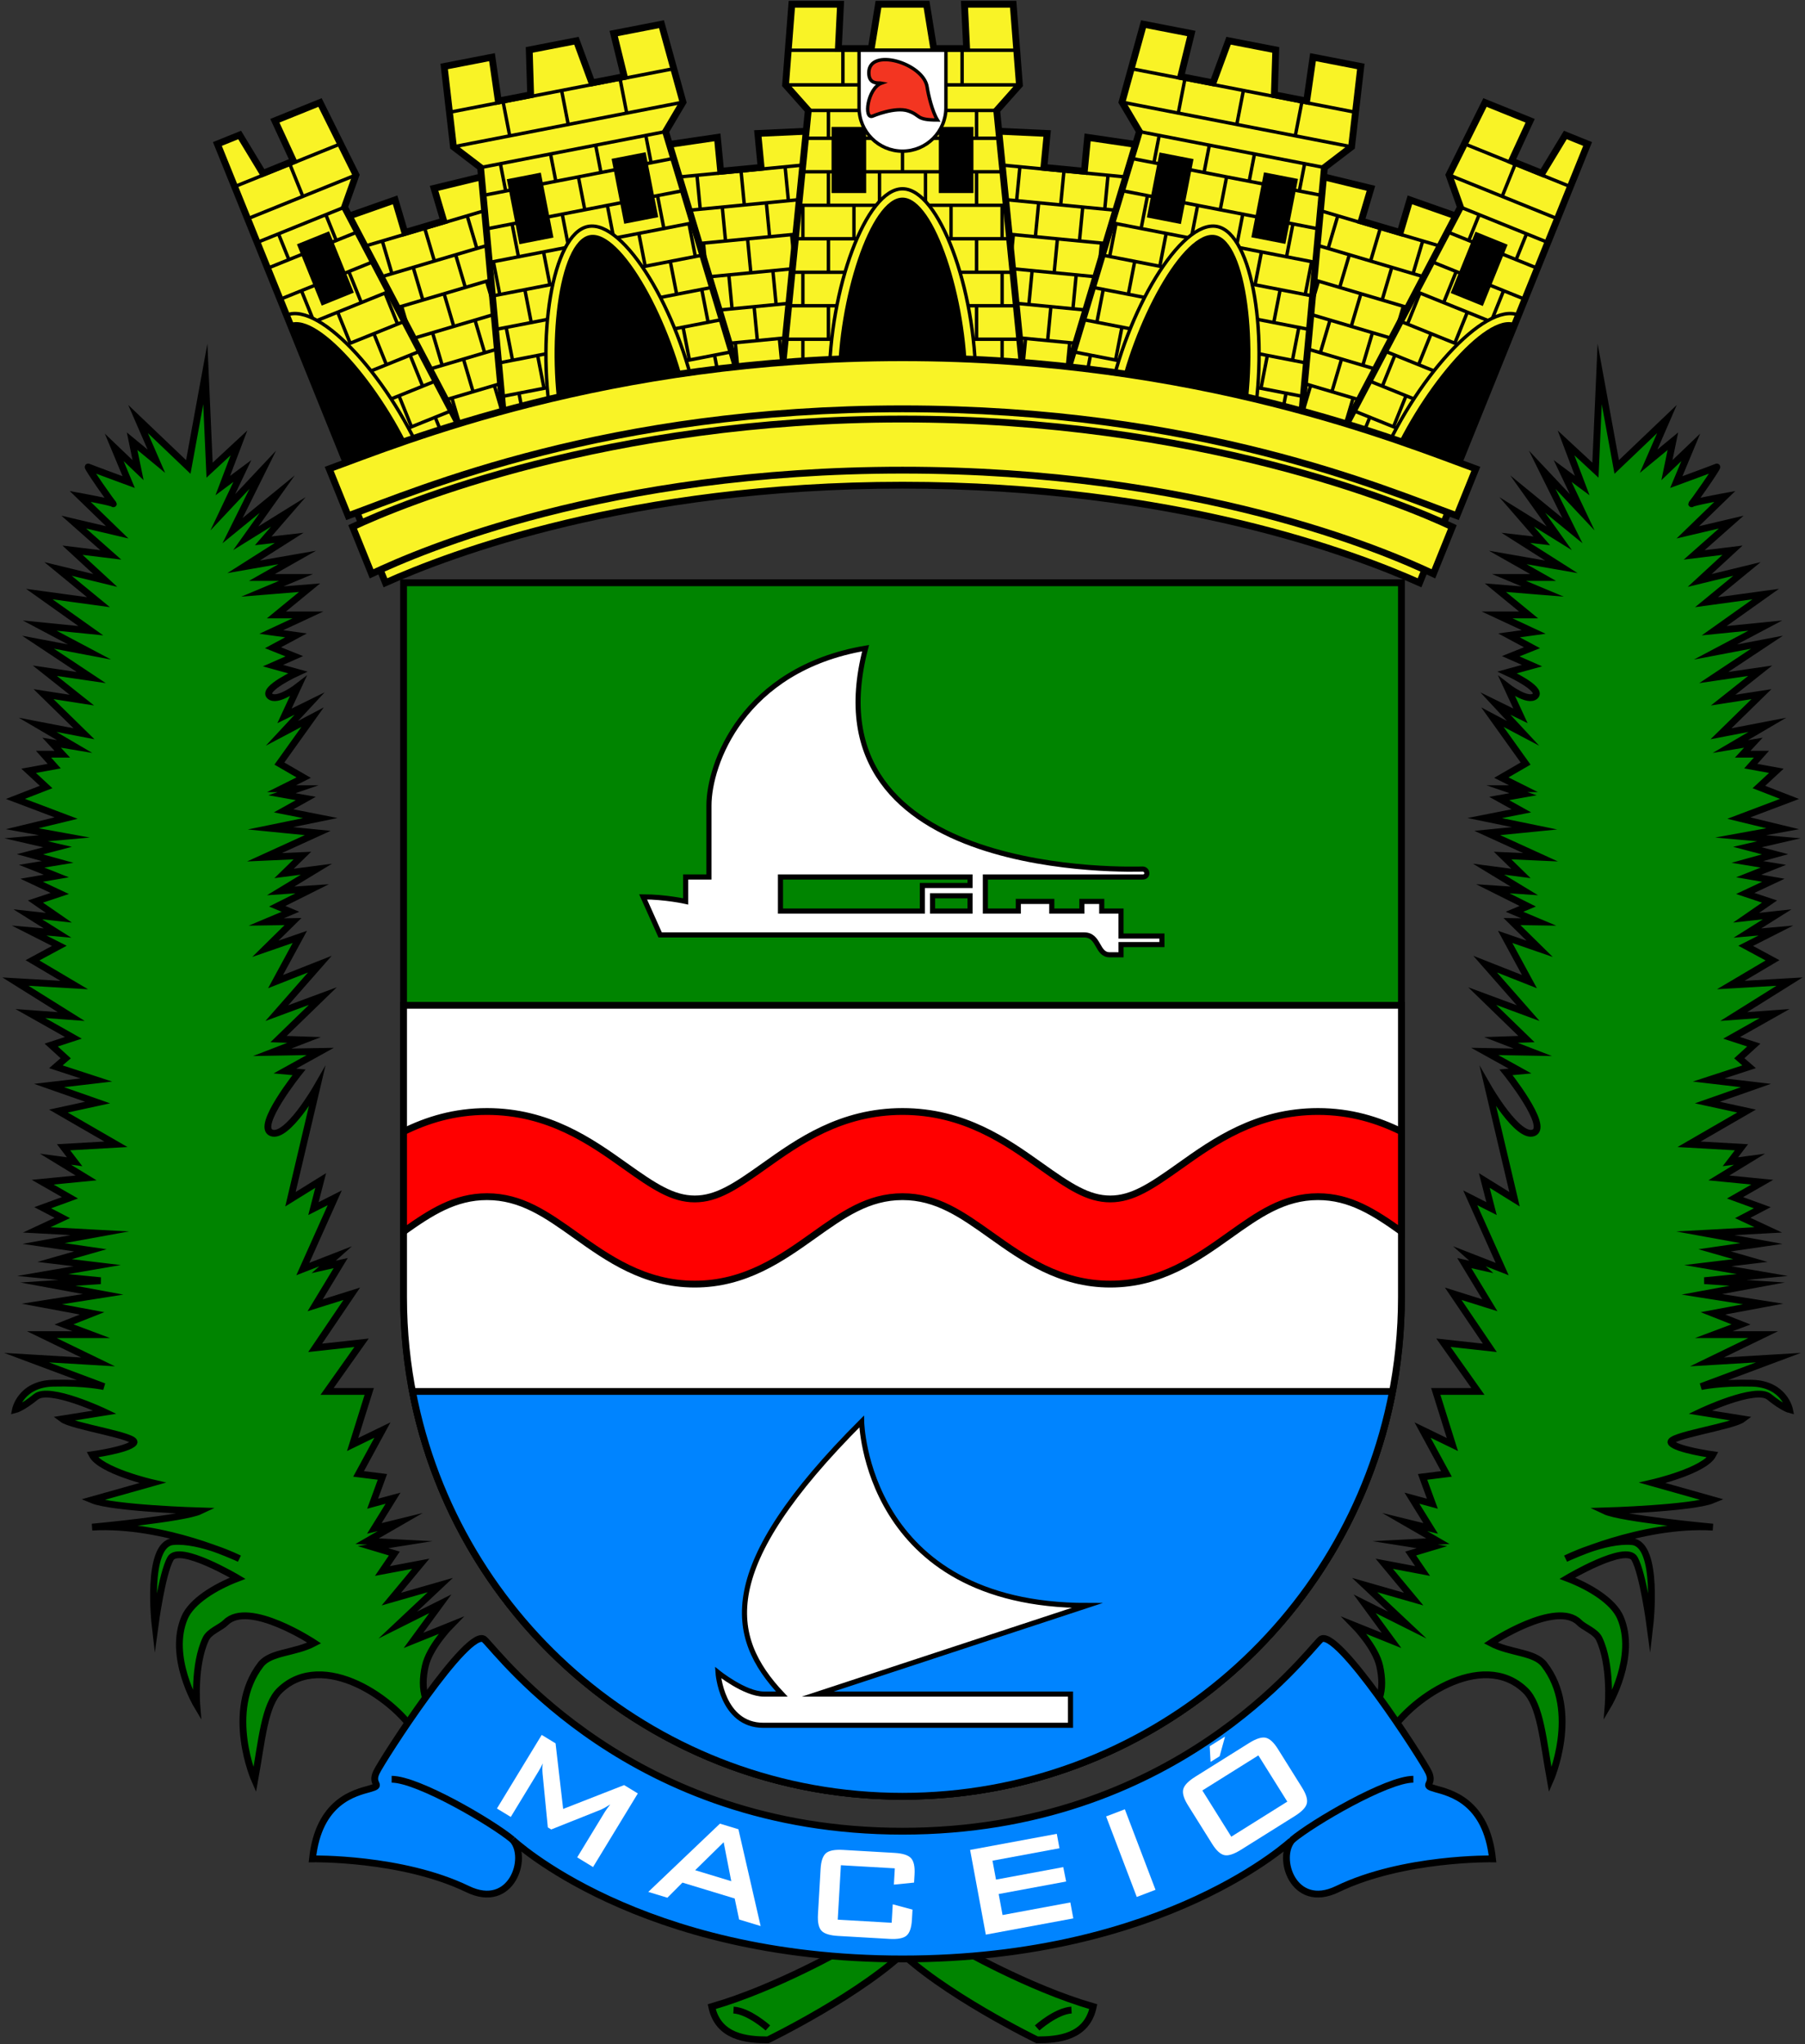 <?xml version="1.0" encoding="utf-8"?>
<!-- Generator: Adobe Illustrator 15.1.0, SVG Export Plug-In . SVG Version: 6.00 Build 0)  -->
<!DOCTYPE svg PUBLIC "-//W3C//DTD SVG 1.1//EN" "http://www.w3.org/Graphics/SVG/1.1/DTD/svg11.dtd">
<svg version="1.1" xmlns="http://www.w3.org/2000/svg" xmlns:xlink="http://www.w3.org/1999/xlink" x="0px" y="0px" width="530px"
	 height="600px" viewBox="0 0 530 600" enable-background="new 0 0 530 600" xml:space="preserve">
<rect x="0" y="0" width="530" height="600" fill="#333333" stroke="none"/>
<g id="bracos">
	<path fill="#008400" stroke="#000000" stroke-width="2" stroke-miterlimit="10" d="M321.022,589c-1.9,9-10.338,9.75-16.494,9.75
		c0,0-28.069-13.625-41.656-27.25h18.25C281.122,571.5,301.923,583.5,321.022,589z"/>
	<path fill="none" stroke="#000000" stroke-width="2" stroke-miterlimit="10" d="M314.622,590c-4.5,0.25-10.094,5.25-10.094,5.25"/>
	<path fill="#008400" stroke="#000000" stroke-width="2" stroke-miterlimit="10" d="M208.978,589c1.9,9,10.339,9.75,16.495,9.75
		c0,0,28.069-13.625,41.656-27.25h-18.25C248.878,571.5,228.077,583.5,208.978,589z"/>
	<path fill="none" stroke="#000000" stroke-width="2" stroke-miterlimit="10" d="M215.378,590c4.5,0.25,10.094,5.25,10.094,5.25"/>
	<path fill="#008400" stroke="#000000" stroke-width="2" stroke-miterlimit="10" d="M122.789,510
		c-6.258-11.227-27.981-25.995-40.616-13.867c-4.527,4.346-5.273,14.76-7.384,26.367c0,0-8.888-20.112,1.779-33.921
		c2.883-3.732,9.976-3.297,15.721-6.329c0,0-19.25-12.75-26-6c-1.532,1.532-4.807,2.566-5.861,4.796
		c-3.593,7.594-2.639,19.454-2.639,19.454s-8.511-14.276-3.576-25.723c2.037-4.727,8.854-8.971,15.576-11.527
		c0,0-17.25-10.25-19.75-5.75s-4.5,19.5-4.5,19.5s-2.75-23.75,5.25-24.5s19.5,5,19.5,5s-22-10.5-43.25-9.25c0,0,27-2.5,31.75-4.75
		c0,0-25.75-0.75-31.75-3.25l17.75-5c0,0-15.25-3.5-17.75-8.25c0,0,10.75-1.5,12.25-3.5s-18-4.75-21-7l12.5-2
		c0,0-16.25-7.75-20.25-4.5s-6,3.75-6,3.75s1.5-7.5,11-7.75s15,1,15,1l-22.75-8.5l21,1.25l-16.5-8h14.5l-8-3l8.25-3.25l-14.75-2.75
		l18-2.833l-16.25-3l15.5-1l-17-1.667l16-2.75l-12.5-1.5l10.5-3l-13.75-2l16.5-3l-18.5-1l7.5-3.5l-5.75-3l8-2.916l-8-4.584
		l12.75-1.25l-9-5.5l5.625,0.75l-3.25-4.25l15.375-0.875l-16.875-9.75l11.5-2.5l-14.25-5L28.289,317l-11.875-3.875l2.875-2.5
		l-4.25-3.875l6.5-2.125L8.914,297.5l12,0.875l-16.375-10.25l17.25,1l-12.25-7.25l7.875-4.25l-8.875-4.5l8.375,0.75l-8.75-5.5
		l9.125,1l-6.875-4.75l7.125-2.375l-8.25-3.875l7.25-1.25l-7.25-2.875l7.625-1.25l-8.125-2.25l8.125-2.125l-9.25-2.125l11.25-1
		l-12.375-2.25l12.875-3.125L4.539,234.5l9-3.5l-5.125-4.75l7.5-1.375l-3.125-3.5h5.5L15.164,218l6.75,1.125l-10.875-6.375
		l13.625,2.625L12.789,203.75l11.25,1.75l-10.875-8.625l13.625,2L11.164,188.5l15.125,2.875l-14.625-7.75l15,1.5l-15.125-10.75
		l17.375,2.375L17.039,167l13.875,3.375l-9.625-8.875l11.25,1.375l-10.875-9.625l12.75,3l-10.875-10.539c0,0,9.75,1.789,9.75,2.164
		s-8-11.115-7.375-10.808s11.875,4.433,11.875,4.433l-4.25-10.196l7,6.696l-1.75-8.5l7.125,5.875L40.539,123l14.75,14.067l5-27.317
		l1.25,28.25l8.625-8l-4.75,12.527l5.75-4.277l-5.75,12.125l11.75-12.5l-8.875,17.875l13.125-10.722L72.17,158l12.494-7.75
		l-7.375,8.5l7.625-0.875l-13.375,8.5l15.75-2.75L76.914,169.5h10l-9.875,4.125l13.872-1.125l-9.747,8h9.25l-10.75,5l7.25,1
		l-6.75,3.625l6.25,2.5l-6.25,2.75l7.25,2c0,0-10.375,4.75-8.25,6.875s8.375-2.75,8.375-2.75l-4,8.625l7.375-3.625l-8.125,8.75
		l9-4.75l-9.75,13.625l7.125,4.125l-6.5,3.25h4.875l-4.75,1.625l7,1.25l-6.5,3.625l10.75,2.125l-14.625,3l13.875,1.375
		l-15.625,7.125l11.125-0.5l-5.375,5.25l9.5-1.25l-10.5,6.375l9.25-0.625L81.414,266l3.875,1.625l-7.125,3l7.875-0.125l-8.125,8
		l10.125-3.5l-7.125,13.125l13-5.125l-12.625,14.375l13.5-5l-13,12.625l7.5,0.25l-9.375,3.625l14.125-0.25l-10.375,5.75l4.125,0.375
		c0,0-12.75,15.875-8.125,17.75s13.375-13.375,13.375-13.375L85.289,352l8.875-5.5l-2.125,8.25l6.25-3.166L88.914,372.5l9.625-3.75
		l-3.5,3.125l5-1.125l-7.5,12.375l10.75-3.375l-10.75,15.875l13.625-1.5l-10.125,14.292h12.375L103.539,424l8.75-4.25l-7,12.875
		l7,0.875l-2.875,7.875l6-1.625l-5.5,8.875l7.625-1.875l-9.75,5.625l9.625,0.5l-7.875,1.25l6.25,1.875l-3.5,5.125l11.25-2.125
		l-8.63,10.375l14.38-4.125l-12.5,11.75l12.5-6.25l-7.875,10.75l10.875-4.375c0,0-6.209,6.342-7.423,11.936
		c-1.479,6.818-0.48,12.496,6.798,17.439"/>
	<path fill="#008400" stroke="#000000" stroke-width="2" stroke-miterlimit="10" d="M407.211,510
		c6.258-11.227,27.981-25.995,40.616-13.867c4.528,4.346,5.274,14.76,7.384,26.367c0,0,8.888-20.112-1.779-33.921
		c-2.883-3.732-9.975-3.297-15.721-6.329c0,0,19.25-12.75,26-6c1.532,1.532,4.807,2.566,5.861,4.796
		c3.594,7.594,2.639,19.454,2.639,19.454s8.511-14.276,3.576-25.723c-2.037-4.727-8.854-8.971-15.576-11.527
		c0,0,17.25-10.25,19.75-5.75s4.5,19.5,4.5,19.5s2.75-23.75-5.25-24.5s-19.5,5-19.5,5s22-10.5,43.25-9.25c0,0-27-2.5-31.75-4.75
		c0,0,25.75-0.75,31.75-3.25l-17.75-5c0,0,15.25-3.5,17.75-8.25c0,0-10.75-1.5-12.25-3.5s18-4.75,21-7l-12.5-2
		c0,0,16.25-7.75,20.25-4.5s6,3.75,6,3.75s-1.5-7.5-11-7.75s-15,1-15,1l22.75-8.5l-21,1.25l16.5-8h-14.5l8-3l-8.25-3.25l14.75-2.75
		l-18-2.833l16.25-3l-15.5-1l17-1.667l-16-2.75l12.5-1.5l-10.5-3l13.75-2l-16.5-3l18.5-1l-7.5-3.5l5.75-3l-8-2.916l8-4.584
		l-12.75-1.25l9-5.5l-5.625,0.75l3.25-4.25l-15.375-0.875l16.875-9.75l-11.5-2.5l14.25-5L501.711,317l11.875-3.875l-2.875-2.5
		l4.25-3.875l-6.5-2.125l12.625-7.125l-12,0.875l16.375-10.25l-17.25,1l12.25-7.25l-7.875-4.25l8.875-4.5l-8.375,0.75l8.75-5.5
		l-9.125,1l6.875-4.75l-7.125-2.375l8.25-3.875l-7.25-1.25l7.25-2.875l-7.625-1.25l8.125-2.25l-8.125-2.125l9.25-2.125l-11.25-1
		l12.375-2.25l-12.875-3.125l14.875-5.625l-9-3.5l5.125-4.75l-7.5-1.375l3.125-3.5h-5.5l3.125-3.375l-6.75,1.125l10.875-6.375
		l-13.625,2.625l11.875-11.625l-11.25,1.75l10.875-8.625l-13.625,2l15.625-10.375l-15.125,2.875l14.625-7.75l-15,1.5l15.125-10.75
		l-17.375,2.375l11.875-9.75l-13.875,3.375l9.625-8.875l-11.25,1.375l10.875-9.625l-12.75,3l10.875-10.539
		c0,0-9.75,1.789-9.75,2.164s8-11.115,7.375-10.808s-11.875,4.433-11.875,4.433l4.25-10.196l-7,6.696l1.75-8.5l-7.125,5.875
		L489.461,123l-14.75,14.067l-5-27.317l-1.25,28.25l-8.625-8l4.75,12.527l-5.75-4.277l5.75,12.125l-11.75-12.5l8.875,17.875
		l-13.125-10.722L457.83,158l-12.494-7.75l7.375,8.5l-7.625-0.875l13.375,8.5l-15.75-2.75l10.375,5.875h-10l9.875,4.125
		l-13.872-1.125l9.747,8h-9.25l10.75,5l-7.25,1l6.75,3.625l-6.25,2.5l6.25,2.75l-7.25,2c0,0,10.375,4.75,8.25,6.875
		s-8.375-2.75-8.375-2.75l4,8.625l-7.375-3.625l8.125,8.75l-9-4.75l9.75,13.625l-7.125,4.125l6.5,3.25h-4.875l4.75,1.625l-7,1.25
		l6.5,3.625l-10.75,2.125l14.625,3l-13.875,1.375l15.625,7.125l-11.125-0.5l5.375,5.25l-9.5-1.25l10.5,6.375l-9.25-0.625
		l10.25,5.125l-3.875,1.625l7.125,3l-7.875-0.125l8.125,8l-10.125-3.5l7.125,13.125l-13-5.125l12.625,14.375l-13.5-5l13,12.625
		l-7.5,0.25l9.375,3.625l-14.125-0.25l10.375,5.75l-4.125,0.375c0,0,12.75,15.875,8.125,17.75s-13.375-13.375-13.375-13.375
		l7.75,32.875l-8.875-5.5l2.125,8.25l-6.25-3.166l9.375,20.916l-9.625-3.75l3.5,3.125l-5-1.125l7.5,12.375l-10.75-3.375
		l10.75,15.875l-13.625-1.5l10.125,14.292h-12.375L426.461,424l-8.75-4.25l7,12.875l-7,0.875l2.875,7.875l-6-1.625l5.5,8.875
		l-7.625-1.875l9.75,5.625l-9.625,0.5l7.875,1.25l-6.25,1.875l3.5,5.125L406.461,459l8.63,10.375l-14.38-4.125l12.5,11.75
		l-12.5-6.25l7.875,10.75l-10.875-4.375c0,0,6.209,6.342,7.424,11.936c1.479,6.818,0.48,12.496-6.799,17.439"/>
</g>
<g id="faixa">
	<path fill="#0084FF" stroke="#000000" stroke-width="2" stroke-miterlimit="10" d="M265,575c-77.5,0-114.5-35-114.5-35
		c4.75,5.25-0.25,20.75-13.188,14.5c-19.344-9.345-45.563-8.875-45.563-8.875c1.813-17,12.5-19.375,16.75-20.563s0.25-1.063,2-4.813
		s27.25-43.25,31.75-39s43,56.25,122.75,56.25s118.25-52,122.75-56.25s30,35.25,31.75,39s-2.25,3.625,2,4.813
		s14.938,3.563,16.75,20.563c0,0-26.219-0.47-45.563,8.875c-12.938,6.25-17.938-9.25-13.188-14.5C379.5,540,342.5,575,265,575z"/>
	<g>
		<path fill="#FFFFFF" d="M145.914,530.84l13.147-21.604l4.067,2.476l2.23,19.254l17.901-7.002l4.026,2.45l-13.147,21.604
			l-4.66-2.836l8.122-13.347c0.157-0.259,0.373-0.575,0.648-0.95c0.274-0.374,0.588-0.79,0.941-1.247
			c-0.613,0.393-1.131,0.707-1.555,0.944c-0.424,0.236-0.788,0.421-1.093,0.553l-14.682,5.854l-1.001-0.609l-1.542-15.782
			c-0.051-0.592-0.073-1.132-0.064-1.622c0.008-0.489,0.048-0.945,0.12-1.369c-0.233,0.475-0.451,0.901-0.654,1.282
			c-0.204,0.38-0.409,0.741-0.616,1.081l-8.122,13.347L145.914,530.84z"/>
		<path fill="#FFFFFF" d="M190.355,555.319l21.04-20.039l5.426,1.647l6.523,28.412l-6.318-1.919l-1.301-6.172l-15.338-4.659
			l-4.422,4.434L190.355,555.319z M204.118,548.948l10.6,3.219l-2.229-11.429L204.118,548.948z"/>
		<path fill="#FFFFFF" d="M262.745,548.4l-15.836-0.914l-0.923,15.979l15.836,0.915l0.313-5.423l5.805,1.558l-0.172,2.986
			c-0.134,2.309-0.659,3.856-1.575,4.643c-0.916,0.785-2.592,1.108-5.028,0.967l-15.072-0.87c-2.452-0.142-4.084-0.655-4.896-1.541
			s-1.151-2.483-1.018-4.792l0.769-13.305c0.132-2.293,0.653-3.837,1.562-4.631s2.589-1.121,5.042-0.979l15.072,0.871
			c2.437,0.141,4.064,0.658,4.883,1.553c0.819,0.894,1.162,2.487,1.03,4.78l-0.139,2.389l-5.929,0.592L262.745,548.4z"/>
		<path fill="#FFFFFF" d="M333.791,556.798l-9.004-23.633l5.5-2.096l9.004,23.633L333.791,556.798z"/>
		<path fill="#FFFFFF" d="M348.833,529.905c-1.219-1.946-1.688-3.507-1.406-4.681c0.281-1.173,1.463-2.412,3.546-3.715l15.777-9.877
			c2.082-1.303,3.713-1.825,4.892-1.565s2.377,1.362,3.596,3.31l7.071,11.296c1.227,1.961,1.697,3.524,1.412,4.691
			c-0.286,1.166-1.47,2.401-3.552,3.705l-15.778,9.876c-2.082,1.304-3.71,1.829-4.885,1.576c-1.174-0.253-2.375-1.359-3.603-3.32
			L348.833,529.905z M361.54,539.113l16.447-10.296l-8.493-13.567l-16.447,10.296L361.54,539.113z M355.458,517.166l-0.255-4.606
			l4.502-2.818l-1.59,5.762L355.458,517.166z"/>
	</g>
	<path fill="none" stroke="#000000" stroke-width="2" stroke-miterlimit="10" d="M150.5,540c-6-5-27.75-17.75-35.5-17.75"/>
	<path fill="none" stroke="#000000" stroke-width="2" stroke-miterlimit="10" d="M379.5,540c6-5,27.75-17.75,35.5-17.75"/>
	<polygon fill="#FFFFFF" points="294.383,562.104 293.239,555.94 313.051,552.265 312.203,548.042 292.454,551.706 291.425,546.153 
		311.092,542.507 310.306,538.271 284.853,542.992 289.464,567.858 315.153,563.094 314.284,558.412 	"/>
</g>
<g id="escudo">
	<g>
		<path fill="#008400" stroke="#000000" stroke-width="2" stroke-miterlimit="10" d="M118.5,380.75
			c0,80.909,65.59,146.5,146.5,146.5c80.91,0,146.5-65.591,146.5-146.5V171.054h-293V380.75z"/>
		<path fill="#FFFFFF" stroke="#000000" stroke-width="2" stroke-miterlimit="10" d="M118.5,295.083v85.667
			c0,80.909,65.59,146.5,146.5,146.5c80.91,0,146.5-65.591,146.5-146.5v-85.667H118.5z"/>
		<path fill="#0084FF" stroke="#000000" stroke-width="2" stroke-miterlimit="10" d="M121.121,408.417
			C134.058,476.097,193.55,527.25,265,527.25c71.45,0,130.942-51.153,143.88-118.833H121.121z"/>
	</g>
	<path fill="#FF0000" stroke="#000000" stroke-width="2" stroke-miterlimit="10" d="M411.5,361.501v-29.337
		c-6.903-3.408-14.904-5.914-24.5-5.914c-18.083,0-30.543,8.866-40.555,15.989c-8.433,6-13.932,9.678-20.445,9.678
		s-12.013-3.678-20.445-9.678c-10.012-7.123-22.472-15.989-40.555-15.989c-18.083,0-30.543,8.866-40.555,15.989
		c-8.432,6-13.931,9.678-20.445,9.678s-12.013-3.678-20.445-9.678c-10.012-7.123-22.471-15.989-40.555-15.989
		c-9.596,0-17.597,2.506-24.5,5.914v29.337c7.921-5.612,15.021-10.251,24.5-10.251c10.097,0,17.495,5.264,26.061,11.359
		c9.425,6.706,20.108,14.308,34.939,14.308s25.514-7.602,34.939-14.308c8.566-6.096,15.964-11.359,26.061-11.359
		s17.494,5.264,26.061,11.359c9.425,6.706,20.108,14.308,34.939,14.308s25.515-7.602,34.939-14.308
		c8.566-6.096,15.964-11.359,26.061-11.359C396.479,351.25,403.579,355.889,411.5,361.501z"/>
	<path fill="#FFFFFF" stroke="#000000" stroke-width="1.5" stroke-miterlimit="10" d="M329.166,274.75v-7.333H323.5v-2.833h-5.833
		v2.833h-8.834v-2.833H299v2.833h-9.667v-10c23.604,0,45.34,0,46.167,0c1.833,0,1.5-2.333,0-2.333s-99.333,3.833-81.333-64.833
		c-36.167,6.167-46,34.167-46,46.167v21h-6.833v7.167c0,0-6-1.333-12.5-1.333l5,11.167c0,0,120,0,124.5,0s3.667,5.833,7.5,5.833
		c2.648,0,3.228,0,3.333,0v-3h12.001v-2.5H329.166z M284.833,267.417h-11v-4.5h11V267.417z M229.167,257.417c0,0,28.274,0,55.667,0
		v2.5h-14v7.5h-41.667V257.417z"/>
	<path fill="#FFFFFF" stroke="#000000" stroke-width="1.5" stroke-miterlimit="10" d="M319.167,471.25
		c-65.167,0-66.167-54-66.167-54c-42.936,42.935-39.246,63.14-23.44,80.001c-2.688,0-4.53,0-5.227,0c-5.667,0-13.5-6.334-13.5-6.334
		s1,15.5,13.333,15.5c12.334,0,90.167,0,90.167,0v-9.166c0,0-49.855,0-74.219,0L319.167,471.25z"/>
</g>
<g id="coroa">
	<g>
		<polygon fill="#F9F326" stroke="#000000" stroke-width="2" stroke-miterlimit="10" points="222.525,39.177 223.483,49.131 
			211.605,50.275 210.646,40.321 190.835,43.233 197.433,111.75 249.126,106.772 242.529,38.256 		"/>
		<line stroke="#000000" stroke-miterlimit="10" x1="191.746" y1="52.689" x2="243.203" y2="47.735"/>
		<line stroke="#000000" stroke-miterlimit="10" x1="192.704" y1="62.644" x2="244.161" y2="57.688"/>
		<line stroke="#000000" stroke-miterlimit="10" x1="193.663" y1="72.597" x2="245.12" y2="67.643"/>
		<line stroke="#000000" stroke-miterlimit="10" x1="194.621" y1="82.551" x2="246.078" y2="77.597"/>
		<line stroke="#000000" stroke-miterlimit="10" x1="195.58" y1="92.505" x2="247.037" y2="87.55"/>
		<line stroke="#000000" stroke-miterlimit="10" x1="196.538" y1="102.459" x2="247.995" y2="97.504"/>
		<line fill="none" stroke="#000000" stroke-miterlimit="10" x1="217.592" y1="50.201" x2="218.551" y2="60.155"/>
		<line fill="none" stroke="#000000" stroke-miterlimit="10" x1="225.021" y1="59.532" x2="225.979" y2="69.486"/>
		<line fill="none" stroke="#000000" stroke-miterlimit="10" x1="219.509" y1="70.108" x2="220.468" y2="80.063"/>
		<line fill="none" stroke="#000000" stroke-miterlimit="10" x1="226.938" y1="79.439" x2="227.896" y2="89.394"/>
		<line fill="none" stroke="#000000" stroke-miterlimit="10" x1="221.426" y1="90.017" x2="222.385" y2="99.971"/>
		<line fill="none" stroke="#000000" stroke-miterlimit="10" x1="228.854" y1="99.348" x2="229.75" y2="108.638"/>
		<line fill="none" stroke="#000000" stroke-miterlimit="10" x1="204.652" y1="51.447" x2="205.611" y2="61.4"/>
		<line fill="none" stroke="#000000" stroke-miterlimit="10" x1="212.081" y1="60.778" x2="213.039" y2="70.731"/>
		<line fill="none" stroke="#000000" stroke-miterlimit="10" x1="206.569" y1="71.354" x2="207.528" y2="81.309"/>
		<line fill="none" stroke="#000000" stroke-miterlimit="10" x1="213.998" y1="80.686" x2="214.956" y2="90.64"/>
		<line fill="none" stroke="#000000" stroke-miterlimit="10" x1="208.486" y1="91.263" x2="209.444" y2="101.216"/>
		<line fill="none" stroke="#000000" stroke-miterlimit="10" x1="215.915" y1="100.593" x2="216.809" y2="109.884"/>
		<line fill="none" stroke="#000000" stroke-miterlimit="10" x1="230.533" y1="48.955" x2="231.491" y2="58.909"/>
		<line fill="none" stroke="#000000" stroke-miterlimit="10" x1="237.961" y1="58.286" x2="238.919" y2="68.24"/>
		<line fill="none" stroke="#000000" stroke-miterlimit="10" x1="232.449" y1="68.863" x2="233.408" y2="78.816"/>
		<line fill="none" stroke="#000000" stroke-miterlimit="10" x1="239.878" y1="78.193" x2="240.836" y2="88.147"/>
		<line fill="none" stroke="#000000" stroke-miterlimit="10" x1="234.366" y1="88.771" x2="235.325" y2="98.725"/>
		<line fill="none" stroke="#000000" stroke-miterlimit="10" x1="241.795" y1="98.102" x2="242.689" y2="107.392"/>
		<line fill="none" stroke="#000000" stroke-miterlimit="10" x1="199.141" y1="62.023" x2="200.099" y2="71.978"/>
		<line fill="none" stroke="#000000" stroke-miterlimit="10" x1="201.058" y1="81.932" x2="202.016" y2="91.886"/>
		<line fill="none" stroke="#000000" stroke-miterlimit="10" x1="202.975" y1="101.839" x2="203.869" y2="111.13"/>
	</g>
	<g>
		<polygon fill="#F9F326" stroke="#000000" stroke-width="2" stroke-miterlimit="10" points="127.456,55.277 130.296,64.865 
			118.854,68.254 116.014,58.666 97.123,65.305 116.672,131.304 166.466,116.555 146.917,50.556 		"/>
		<line stroke="#000000" stroke-miterlimit="10" x1="99.82" y1="74.414" x2="149.387" y2="59.732"/>
		<line stroke="#000000" stroke-miterlimit="10" x1="102.661" y1="84.002" x2="152.228" y2="69.319"/>
		<line stroke="#000000" stroke-miterlimit="10" x1="105.501" y1="93.59" x2="155.067" y2="78.908"/>
		<line stroke="#000000" stroke-miterlimit="10" x1="108.341" y1="103.178" x2="157.907" y2="88.496"/>
		<line stroke="#000000" stroke-miterlimit="10" x1="111.181" y1="112.767" x2="160.748" y2="98.084"/>
		<line stroke="#000000" stroke-miterlimit="10" x1="114.021" y1="122.355" x2="163.588" y2="107.672"/>
		<line fill="none" stroke="#000000" stroke-miterlimit="10" x1="124.717" y1="67.039" x2="127.558" y2="76.627"/>
		<line fill="none" stroke="#000000" stroke-miterlimit="10" x1="133.79" y1="74.781" x2="136.63" y2="84.369"/>
		<line fill="none" stroke="#000000" stroke-miterlimit="10" x1="130.398" y1="86.215" x2="133.238" y2="95.804"/>
		<line fill="none" stroke="#000000" stroke-miterlimit="10" x1="139.471" y1="93.958" x2="142.311" y2="103.546"/>
		<line fill="none" stroke="#000000" stroke-miterlimit="10" x1="136.078" y1="105.392" x2="138.918" y2="114.98"/>
		<line fill="none" stroke="#000000" stroke-miterlimit="10" x1="145.151" y1="113.134" x2="147.801" y2="122.083"/>
		<line fill="none" stroke="#000000" stroke-miterlimit="10" x1="112.253" y1="70.731" x2="115.093" y2="80.319"/>
		<line fill="none" stroke="#000000" stroke-miterlimit="10" x1="121.325" y1="78.474" x2="124.165" y2="88.062"/>
		<line fill="none" stroke="#000000" stroke-miterlimit="10" x1="117.934" y1="89.908" x2="120.773" y2="99.496"/>
		<line fill="none" stroke="#000000" stroke-miterlimit="10" x1="127.005" y1="97.65" x2="129.846" y2="107.238"/>
		<line fill="none" stroke="#000000" stroke-miterlimit="10" x1="123.613" y1="109.084" x2="126.454" y2="118.672"/>
		<line fill="none" stroke="#000000" stroke-miterlimit="10" x1="132.686" y1="116.826" x2="135.337" y2="125.775"/>
		<line fill="none" stroke="#000000" stroke-miterlimit="10" x1="137.183" y1="63.347" x2="140.023" y2="72.935"/>
		<line fill="none" stroke="#000000" stroke-miterlimit="10" x1="146.254" y1="71.089" x2="149.095" y2="80.677"/>
		<line fill="none" stroke="#000000" stroke-miterlimit="10" x1="142.862" y1="82.523" x2="145.702" y2="92.111"/>
		<line fill="none" stroke="#000000" stroke-miterlimit="10" x1="151.935" y1="90.265" x2="154.775" y2="99.854"/>
		<line fill="none" stroke="#000000" stroke-miterlimit="10" x1="148.542" y1="101.7" x2="151.383" y2="111.288"/>
		<line fill="none" stroke="#000000" stroke-miterlimit="10" x1="157.616" y1="109.442" x2="160.266" y2="118.391"/>
		<line fill="none" stroke="#000000" stroke-miterlimit="10" x1="108.861" y1="82.166" x2="111.701" y2="91.754"/>
		<line fill="none" stroke="#000000" stroke-miterlimit="10" x1="114.542" y1="101.342" x2="117.381" y2="110.931"/>
		<line fill="none" stroke="#000000" stroke-miterlimit="10" x1="120.221" y1="120.519" x2="122.873" y2="129.468"/>
	</g>
	<g>
		<polygon fill="#F9F326" stroke="#000000" stroke-width="2" stroke-miterlimit="10" points="105.351,145.028 138.42,131.667 
			101.159,60.798 104.531,51.347 93.966,30.09 80.706,35.447 86.164,47.263 77.201,50.885 70.371,39.623 63.832,42.265 		"/>
		
			<rect x="90.474" y="69.037" transform="matrix(-0.927 0.375 -0.375 -0.927 213.655 115.961)" width="10.167" height="19.417"/>
		<path fill="none" stroke="#000000" stroke-miterlimit="10" d="M125.285,136.974c-10.177-25.188-31.194-48.514-41.162-44.486"/>
		<line fill="none" stroke="#000000" stroke-miterlimit="10" x1="99.957" y1="42.23" x2="68.889" y2="54.782"/>
		<line fill="none" stroke="#000000" stroke-miterlimit="10" x1="101.159" y1="60.798" x2="75.507" y2="71.163"/>
		<line fill="none" stroke="#000000" stroke-miterlimit="10" x1="104.531" y1="51.347" x2="72.698" y2="64.208"/>
		<line fill="none" stroke="#000000" stroke-miterlimit="10" x1="68.889" y1="54.782" x2="72.698" y2="64.208"/>
		<line fill="none" stroke="#000000" stroke-miterlimit="10" x1="85.115" y1="48.226" x2="88.924" y2="57.653"/>
		<path d="M136.935,128.84l-5.19,2.097l-3.308-8.188l4.367-1.765l-0.468-0.89l-11.229,4.537l-3.308-8.188l10.405-4.204l-0.467-0.89
			l-3.359,1.357l-3.309-8.188l2.537-1.025l-0.468-0.89l-9.397,3.797l-3.309-8.188l8.576-3.464l-0.468-0.89l-1.529,0.617
			l-3.308-8.188l0.706-0.285l-0.468-0.89l-7.567,3.058l-3.308-8.188l6.745-2.725l-3.607-6.86l2.515,6.223L82.527,87.203
			l-3.308-8.188l25.996-10.503l-0.467-0.89l-5.737,2.318l-2.996-7.416l-0.927,0.375l2.996,7.415l-12.981,5.245l-2.996-7.416
			l-0.927,0.375l2.996,7.416l-5.795,2.341l4.058,10.042l5.795-2.341l3.069,7.596l0.927-0.375l-3.069-7.596l12.98-5.244l3.308,8.188
			l-12.533,5.063l0.375,0.927l5.58-2.254l3.308,8.188l-0.344,0.139l0.375,0.927l7.298-2.948l3.308,8.188l-4.046,1.635l0.374,0.927
			l11.001-4.445l3.308,8.188l-8.787,3.55l0.375,0.927l1.833-0.741l3.309,8.188l-0.433,0.175l0.375,0.927l7.386-2.984l3.309,8.188
			l-6.754,2.729l0.188,0.463l-0.2,0.081l1.003,2.483l0.927-0.375l-0.815-2.02l12.236-4.944L136.935,128.84z M103.105,100.095
			l-3.308-8.188l12.98-5.244l3.309,8.188L103.105,100.095z"/>
		<path d="M105.351,145.028l17.617-7.117c-8.993-22.26-29.066-46.581-37.875-43.022L105.351,145.028z"/>
	</g>
	<g>
		<polygon fill="#F9F326" stroke="#000000" stroke-width="2" stroke-miterlimit="10" points="195.433,38.62 200.546,29.986 
			194.231,7.104 180.193,9.832 183.296,22.472 173.806,24.317 169.251,11.959 155.405,14.65 155.811,27.815 146.322,29.659 
			144.464,16.777 130.425,19.506 133.142,43.088 141.117,49.178 148.465,128.907 218.487,115.296 		"/>
		<rect x="150.506" y="51.47" transform="matrix(0.982 -0.191 0.191 0.982 -8.815 30.814)" width="10.166" height="19.417"/>
		
			<rect x="181.426" y="45.46" transform="matrix(-0.982 0.191 -0.191 -0.982 380.119 73.736)" width="10.167" height="19.417"/>
		<path fill="none" stroke="#000000" stroke-miterlimit="10" d="M204.581,118c-5.184-26.667-21.365-53.574-31.917-51.523
			c-10.552,2.051-15.476,33.06-10.292,59.728"/>
		<path d="M173.158,69.018c-9.325,1.813-12.914,33.143-8.333,56.709l37.302-7.25C197.546,94.91,182.483,67.206,173.158,69.018z"/>
		<line fill="none" stroke="#000000" stroke-miterlimit="10" x1="197.795" y1="20.163" x2="132.013" y2="32.95"/>
		<line fill="none" stroke="#000000" stroke-miterlimit="10" x1="195.433" y1="38.62" x2="141.117" y2="49.178"/>
		<line fill="none" stroke="#000000" stroke-miterlimit="10" x1="200.546" y1="29.986" x2="133.142" y2="43.088"/>
		<path d="M217.568,112.237l-5.495,1.068l-1.685-8.669l4.625-0.899l-0.29-0.962l-11.888,2.311l-1.685-8.668l11.017-2.142
			l-0.289-0.962l-3.557,0.691l-1.685-8.668l2.686-0.522l-0.29-0.962l-9.949,1.934l-1.685-8.669l9.079-1.765l-0.29-0.962
			l-1.618,0.314l-1.685-8.669l0.748-0.145l-0.29-0.962l-8.011,1.557l-1.685-8.669l7.141-1.388l-2.232-7.423l1.281,6.589
			l-27.731,5.39l-1.685-8.668l27.522-5.35l-0.289-0.962l-6.074,1.181l-1.526-7.851l-0.982,0.19l1.526,7.851l-13.743,2.671
			l-1.526-7.851l-0.981,0.191l1.526,7.851l-6.135,1.193l-6.135,1.192l-1.526-7.851l-0.981,0.191l1.526,7.851l-13.743,2.671
			l-1.526-7.851l-0.981,0.191l1.526,7.851l-6.073,1.181l0.093,1.001l27.522-5.35l1.685,8.669l-27.731,5.39l-1.281-6.588l0.711,7.718
			l7.141-1.388l1.685,8.669l-8.011,1.557l0.092,1l0.748-0.145l1.685,8.668l-1.618,0.315l0.092,1l9.079-1.765l1.685,8.669
			l-9.949,1.934l0.092,1.001l2.686-0.522l1.685,8.669l-3.556,0.691l0.092,1.001l11.017-2.142l1.685,8.669l-11.888,2.311l0.093,1.001
			l4.624-0.899l1.685,8.669l-5.495,1.068l0.092,1.001l12.955-2.519l0.416,2.138l0.982-0.19l-0.511-2.629l-0.212,0.042l-0.095-0.491
			l-7.15,1.39l-1.685-8.669l7.819-1.52l-0.19-0.981l-0.458,0.089l-1.685-8.669l1.941-0.377l-0.191-0.982l-9.303,1.809l-1.685-8.669
			l11.646-2.264l-0.191-0.982l-4.284,0.833l-1.685-8.669l7.726-1.501l-0.19-0.982l-0.364,0.071l-1.685-8.669l5.907-1.148
			l-0.191-0.982l-13.269,2.58l-1.685-8.669l13.743-2.671l1.563,8.042l0.981-0.191l-1.563-8.042l6.135-1.192l6.135-1.192l1.563,8.042
			l0.981-0.19l-1.563-8.042l13.743-2.671l1.685,8.669l-13.269,2.579l0.19,0.981l5.907-1.148l1.685,8.669l-0.364,0.071l0.191,0.981
			l7.726-1.502l1.685,8.669l-4.284,0.833l0.19,0.982l11.646-2.264l1.685,8.669l-9.303,1.809l0.19,0.981l1.941-0.377l1.685,8.669
			l-0.458,0.089l0.191,0.981l7.819-1.52l1.685,8.668l-7.15,1.39l0.095,0.491l-0.212,0.041l0.511,2.629l0.981-0.191l-0.416-2.138
			l12.955-2.518L217.568,112.237z M159.202,74.526l1.685,8.669l-13.743,2.671l-1.685-8.669L159.202,74.526z M189.845,77.566
			l-1.685-8.669l13.743-2.671l1.685,8.669L189.845,77.566z"/>
		<line fill="none" stroke="#000000" stroke-miterlimit="10" x1="164.904" y1="26.557" x2="166.844" y2="36.537"/>
		<line fill="none" stroke="#000000" stroke-miterlimit="10" x1="147.726" y1="29.896" x2="149.666" y2="39.876"/>
		<line fill="none" stroke="#000000" stroke-miterlimit="10" x1="182.083" y1="23.217" x2="184.022" y2="33.198"/>
	</g>
	<g>
		<polygon fill="#F9F326" stroke="#000000" stroke-width="2" stroke-miterlimit="10" points="307.475,39.177 306.517,49.131 
			318.395,50.275 319.354,40.321 339.165,43.233 332.567,111.75 280.874,106.772 287.471,38.256 		"/>
		<line stroke="#000000" stroke-miterlimit="10" x1="338.254" y1="52.689" x2="286.797" y2="47.735"/>
		<line stroke="#000000" stroke-miterlimit="10" x1="337.296" y1="62.644" x2="285.839" y2="57.688"/>
		<line stroke="#000000" stroke-miterlimit="10" x1="336.338" y1="72.597" x2="284.881" y2="67.643"/>
		<line stroke="#000000" stroke-miterlimit="10" x1="335.379" y1="82.551" x2="283.922" y2="77.597"/>
		<line stroke="#000000" stroke-miterlimit="10" x1="334.42" y1="92.505" x2="282.963" y2="87.55"/>
		<line stroke="#000000" stroke-miterlimit="10" x1="333.462" y1="102.459" x2="282.005" y2="97.504"/>
		<line fill="none" stroke="#000000" stroke-miterlimit="10" x1="312.408" y1="50.201" x2="311.449" y2="60.155"/>
		<line fill="none" stroke="#000000" stroke-miterlimit="10" x1="304.979" y1="59.532" x2="304.021" y2="69.486"/>
		<line fill="none" stroke="#000000" stroke-miterlimit="10" x1="310.49" y1="70.108" x2="309.532" y2="80.063"/>
		<line fill="none" stroke="#000000" stroke-miterlimit="10" x1="303.063" y1="79.439" x2="302.104" y2="89.394"/>
		<line fill="none" stroke="#000000" stroke-miterlimit="10" x1="308.574" y1="90.017" x2="307.615" y2="99.971"/>
		<line fill="none" stroke="#000000" stroke-miterlimit="10" x1="301.146" y1="99.348" x2="300.25" y2="108.638"/>
		<line fill="none" stroke="#000000" stroke-miterlimit="10" x1="325.348" y1="51.447" x2="324.389" y2="61.4"/>
		<line fill="none" stroke="#000000" stroke-miterlimit="10" x1="317.92" y1="60.778" x2="316.961" y2="70.731"/>
		<line fill="none" stroke="#000000" stroke-miterlimit="10" x1="323.431" y1="71.354" x2="322.473" y2="81.309"/>
		<line fill="none" stroke="#000000" stroke-miterlimit="10" x1="316.002" y1="80.686" x2="315.044" y2="90.64"/>
		<line fill="none" stroke="#000000" stroke-miterlimit="10" x1="321.514" y1="91.263" x2="320.556" y2="101.216"/>
		<line fill="none" stroke="#000000" stroke-miterlimit="10" x1="314.086" y1="100.593" x2="313.191" y2="109.884"/>
		<line fill="none" stroke="#000000" stroke-miterlimit="10" x1="299.467" y1="48.955" x2="298.509" y2="58.909"/>
		<line fill="none" stroke="#000000" stroke-miterlimit="10" x1="292.039" y1="58.286" x2="291.08" y2="68.24"/>
		<line fill="none" stroke="#000000" stroke-miterlimit="10" x1="297.551" y1="68.863" x2="296.592" y2="78.816"/>
		<line fill="none" stroke="#000000" stroke-miterlimit="10" x1="290.122" y1="78.193" x2="289.164" y2="88.147"/>
		<line fill="none" stroke="#000000" stroke-miterlimit="10" x1="295.634" y1="88.771" x2="294.676" y2="98.725"/>
		<line fill="none" stroke="#000000" stroke-miterlimit="10" x1="288.205" y1="98.102" x2="287.311" y2="107.392"/>
		<line fill="none" stroke="#000000" stroke-miterlimit="10" x1="330.859" y1="62.023" x2="329.9" y2="71.978"/>
		<line fill="none" stroke="#000000" stroke-miterlimit="10" x1="328.942" y1="81.932" x2="327.984" y2="91.886"/>
		<line fill="none" stroke="#000000" stroke-miterlimit="10" x1="327.025" y1="101.839" x2="326.131" y2="111.13"/>
	</g>
	<g>
		<polygon fill="#F9F326" stroke="#000000" stroke-width="2" stroke-miterlimit="10" points="402.544,55.277 399.703,64.865 
			411.146,68.254 413.986,58.666 432.877,65.305 413.328,131.304 363.534,116.555 383.084,50.556 		"/>
		<line stroke="#000000" stroke-miterlimit="10" x1="430.18" y1="74.414" x2="380.613" y2="59.732"/>
		<line stroke="#000000" stroke-miterlimit="10" x1="427.34" y1="84.002" x2="377.772" y2="69.319"/>
		<line stroke="#000000" stroke-miterlimit="10" x1="424.499" y1="93.59" x2="374.933" y2="78.908"/>
		<line stroke="#000000" stroke-miterlimit="10" x1="421.659" y1="103.178" x2="372.093" y2="88.496"/>
		<line stroke="#000000" stroke-miterlimit="10" x1="418.818" y1="112.767" x2="369.252" y2="98.084"/>
		<line stroke="#000000" stroke-miterlimit="10" x1="415.979" y1="122.355" x2="366.412" y2="107.672"/>
		<line fill="none" stroke="#000000" stroke-miterlimit="10" x1="405.283" y1="67.039" x2="402.442" y2="76.627"/>
		<line fill="none" stroke="#000000" stroke-miterlimit="10" x1="396.21" y1="74.781" x2="393.369" y2="84.369"/>
		<line fill="none" stroke="#000000" stroke-miterlimit="10" x1="399.602" y1="86.215" x2="396.762" y2="95.804"/>
		<line fill="none" stroke="#000000" stroke-miterlimit="10" x1="390.529" y1="93.958" x2="387.689" y2="103.546"/>
		<line fill="none" stroke="#000000" stroke-miterlimit="10" x1="393.922" y1="105.392" x2="391.082" y2="114.98"/>
		<line fill="none" stroke="#000000" stroke-miterlimit="10" x1="384.85" y1="113.134" x2="382.199" y2="122.083"/>
		<line fill="none" stroke="#000000" stroke-miterlimit="10" x1="417.747" y1="70.731" x2="414.906" y2="80.319"/>
		<line fill="none" stroke="#000000" stroke-miterlimit="10" x1="408.675" y1="78.474" x2="405.835" y2="88.062"/>
		<line fill="none" stroke="#000000" stroke-miterlimit="10" x1="412.066" y1="89.908" x2="409.227" y2="99.496"/>
		<line fill="none" stroke="#000000" stroke-miterlimit="10" x1="402.994" y1="97.65" x2="400.154" y2="107.238"/>
		<line fill="none" stroke="#000000" stroke-miterlimit="10" x1="406.387" y1="109.084" x2="403.547" y2="118.672"/>
		<line fill="none" stroke="#000000" stroke-miterlimit="10" x1="397.314" y1="116.826" x2="394.663" y2="125.775"/>
		<line fill="none" stroke="#000000" stroke-miterlimit="10" x1="392.817" y1="63.347" x2="389.977" y2="72.935"/>
		<line fill="none" stroke="#000000" stroke-miterlimit="10" x1="383.746" y1="71.089" x2="380.905" y2="80.677"/>
		<line fill="none" stroke="#000000" stroke-miterlimit="10" x1="387.138" y1="82.523" x2="384.298" y2="92.111"/>
		<line fill="none" stroke="#000000" stroke-miterlimit="10" x1="378.064" y1="90.265" x2="375.225" y2="99.854"/>
		<line fill="none" stroke="#000000" stroke-miterlimit="10" x1="381.457" y1="101.7" x2="378.617" y2="111.288"/>
		<line fill="none" stroke="#000000" stroke-miterlimit="10" x1="372.385" y1="109.442" x2="369.734" y2="118.391"/>
		<line fill="none" stroke="#000000" stroke-miterlimit="10" x1="421.139" y1="82.166" x2="418.299" y2="91.754"/>
		<line fill="none" stroke="#000000" stroke-miterlimit="10" x1="415.459" y1="101.342" x2="412.619" y2="110.931"/>
		<line fill="none" stroke="#000000" stroke-miterlimit="10" x1="409.779" y1="120.519" x2="407.127" y2="129.468"/>
	</g>
	<g>
		<polygon fill="#F9F326" stroke="#000000" stroke-width="2" stroke-miterlimit="10" points="237.334,32.417 230.667,24.917 
			232.5,1.25 246.801,1.25 246.167,14.25 255.834,14.25 257.947,1.25 272.053,1.25 274.166,14.25 283.833,14.25 283.199,1.25 
			297.5,1.25 299.333,24.917 292.666,32.417 300.666,112.083 229.334,112.083 		"/>
		<rect x="275.666" y="37.25" width="10.167" height="19.417"/>
		<rect x="244.167" y="37.25" width="10.167" height="19.417"/>
		<path fill="none" stroke="#000000" stroke-miterlimit="10" d="M243.5,112.083c0-27.167,10.75-56.667,21.5-56.667
			s21.5,29.5,21.5,56.667"/>
		<path d="M265,58.006c9.5,0,19,30.069,19,54.077h-38C246,88.076,255.5,58.006,265,58.006z"/>
		<line fill="none" stroke="#000000" stroke-miterlimit="10" x1="231.493" y1="14.75" x2="298.507" y2="14.75"/>
		<line fill="none" stroke="#000000" stroke-miterlimit="10" x1="237.334" y1="32.417" x2="292.666" y2="32.417"/>
		<line fill="none" stroke="#000000" stroke-miterlimit="10" x1="230.667" y1="24.917" x2="299.333" y2="24.917"/>
		<path d="M229.652,108.905h5.598v-8.831h-4.711l0.101-1h12.11v-8.831h-11.223l0.1-1h3.623v-8.831h-2.736l0.101-1h10.136v-8.831
			h-9.249l0.101-1h1.648V60.75h-0.762l0.101-1h8.161v-8.831h-7.274l0.774-7.712v6.712h28.25v-8.831h-28.037l0.1-1h6.188V32.09h1
			v7.998h14V32.09h1v7.998H265h6.25V32.09h1v7.998h14V32.09h1v7.998h6.188l0.1,1H265.5v8.831h28.25v-6.712l0.774,7.712h-7.274v8.831
			h8.161l0.101,1h-0.762v8.831h1.648l0.101,1h-9.249v8.831h10.136l0.101,1h-2.736v8.831h3.623l0.1,1H287.25v8.831h12.11l0.101,1
			h-4.711v8.831h5.598l0.1,1H287.25v2.178h-1v-2.678h0.216v-0.5h7.284v-8.831h-7.966v-1h0.466v-8.831h-1.978v-1h9.478v-8.831
			h-11.864v-1h4.364v-8.831h-7.871v-1h0.371V60.75h-6.018v-1h13.518v-8.831h-14v8.192h-1v-8.192H265h-6.25v8.192h-1v-8.192h-14
			v8.831h13.518v1h-6.018v8.831h0.371v1h-7.871v8.831h4.364v1H236.25v8.831h9.478v1h-1.978v8.831h0.466v1h-7.966v8.831h7.284v0.5
			h0.216v2.678h-1v-2.178h-13.197L229.652,108.905z M279.75,60.75v8.831h14V60.75H279.75z M250.25,69.581V60.75h-14v8.831H250.25z"
			/>
		<line fill="none" stroke="#000000" stroke-miterlimit="10" x1="265" y1="14.75" x2="265" y2="24.917"/>
		<line fill="none" stroke="#000000" stroke-miterlimit="10" x1="282.5" y1="14.75" x2="282.5" y2="24.917"/>
		<line fill="none" stroke="#000000" stroke-miterlimit="10" x1="247.5" y1="14.75" x2="247.5" y2="24.917"/>
	</g>
	<g>
		<polygon fill="#F9F326" stroke="#000000" stroke-width="2" stroke-miterlimit="10" points="424.648,145.028 391.58,131.667 
			428.841,60.798 425.469,51.347 436.034,30.09 449.294,35.447 443.836,47.263 452.799,50.885 459.629,39.623 466.168,42.265 		"/>
		
			<rect x="429.359" y="69.037" transform="matrix(0.927 0.375 -0.375 0.927 61.123 -156.996)" width="10.168" height="19.417"/>
		<path fill="none" stroke="#000000" stroke-miterlimit="10" d="M404.715,136.974c10.177-25.188,31.194-48.514,41.162-44.486"/>
		<line fill="none" stroke="#000000" stroke-miterlimit="10" x1="430.043" y1="42.23" x2="461.111" y2="54.782"/>
		<line fill="none" stroke="#000000" stroke-miterlimit="10" x1="428.841" y1="60.798" x2="454.492" y2="71.163"/>
		<line fill="none" stroke="#000000" stroke-miterlimit="10" x1="425.469" y1="51.347" x2="457.303" y2="64.208"/>
		<line fill="none" stroke="#000000" stroke-miterlimit="10" x1="461.111" y1="54.782" x2="457.303" y2="64.208"/>
		<line fill="none" stroke="#000000" stroke-miterlimit="10" x1="444.885" y1="48.226" x2="441.076" y2="57.653"/>
		<path d="M393.065,128.84l5.19,2.097l3.308-8.188l-4.367-1.765l0.468-0.89l11.229,4.537l3.308-8.188l-10.405-4.204l0.467-0.89
			l3.359,1.357l3.309-8.188l-2.537-1.025l0.468-0.89l9.397,3.797l3.309-8.188l-8.576-3.464l0.468-0.89l1.529,0.617l3.308-8.188
			l-0.706-0.285l0.468-0.89l7.566,3.058l3.309-8.188l-6.745-2.725l3.607-6.86l-2.515,6.223l26.193,10.583l3.309-8.188
			l-25.996-10.503l0.467-0.89l5.737,2.318l2.995-7.416l0.928,0.375l-2.996,7.415l12.98,5.245l2.996-7.416l0.928,0.375l-2.996,7.416
			l5.795,2.341l-4.058,10.042l-5.795-2.341l-3.069,7.596l-0.927-0.375l3.069-7.596l-12.98-5.244l-3.309,8.188l12.533,5.063
			l-0.375,0.927l-5.579-2.254l-3.308,8.188l0.344,0.139l-0.375,0.927l-7.298-2.948l-3.308,8.188l4.046,1.635l-0.374,0.927
			l-11.001-4.445l-3.308,8.188l8.787,3.55l-0.375,0.927l-1.833-0.741l-3.309,8.188l0.433,0.175l-0.375,0.927l-7.386-2.984
			l-3.309,8.188l6.754,2.729l-0.188,0.463l0.2,0.081l-1.003,2.483l-0.927-0.375l0.815-2.02l-12.236-4.944L393.065,128.84z
			 M426.895,100.095l3.309-8.188l-12.98-5.244l-3.309,8.188L426.895,100.095z"/>
		<path d="M424.648,145.028l-17.616-7.117c8.993-22.26,29.065-46.581,37.874-43.022L424.648,145.028z"/>
	</g>
	<g>
		<polygon fill="#F9F326" stroke="#000000" stroke-width="2" stroke-miterlimit="10" points="334.567,38.62 329.453,29.986 
			335.77,7.104 349.807,9.832 346.704,22.472 356.193,24.317 360.748,11.959 374.596,14.65 374.189,27.815 383.678,29.659 
			385.536,16.777 399.574,19.506 396.858,43.088 388.883,49.178 381.535,128.907 311.514,115.296 		"/>
		
			<rect x="369.327" y="51.47" transform="matrix(-0.982 -0.191 0.191 -0.982 730.267 192.678)" width="10.166" height="19.417"/>
		<rect x="338.407" y="45.46" transform="matrix(0.982 0.191 -0.191 0.982 16.837 -64.525)" width="10.167" height="19.417"/>
		<path fill="none" stroke="#000000" stroke-miterlimit="10" d="M325.419,118c5.184-26.667,21.364-53.574,31.917-51.523
			s15.477,33.06,10.293,59.728"/>
		<path d="M356.842,69.018c9.326,1.813,12.914,33.143,8.333,56.709l-37.302-7.25C332.453,94.91,347.517,67.206,356.842,69.018z"/>
		<line fill="none" stroke="#000000" stroke-miterlimit="10" x1="332.205" y1="20.163" x2="397.987" y2="32.95"/>
		<line fill="none" stroke="#000000" stroke-miterlimit="10" x1="334.567" y1="38.62" x2="388.883" y2="49.178"/>
		<line fill="none" stroke="#000000" stroke-miterlimit="10" x1="329.453" y1="29.986" x2="396.858" y2="43.088"/>
		<path d="M312.432,112.237l5.495,1.068l1.685-8.669l-4.624-0.899l0.29-0.962l11.888,2.311l1.685-8.668l-11.016-2.142l0.288-0.962
			l3.557,0.691l1.685-8.668l-2.686-0.522l0.289-0.962l9.949,1.934l1.686-8.669l-9.079-1.765l0.29-0.962l1.617,0.314l1.686-8.669
			l-0.748-0.145l0.29-0.962l8.011,1.557l1.686-8.669l-7.141-1.388l2.231-7.423l-1.28,6.589l27.73,5.39l1.686-8.668l-27.522-5.35
			l0.288-0.962l6.074,1.181l1.525-7.851l0.982,0.19l-1.525,7.851l13.742,2.671l1.525-7.851l0.982,0.191l-1.526,7.851l6.136,1.193
			l6.135,1.192l1.525-7.851l0.982,0.191l-1.526,7.851l13.743,2.671l1.525-7.851l0.982,0.191l-1.526,7.851l6.073,1.181l-0.093,1.001
			l-27.522-5.35l-1.685,8.669l27.731,5.39l1.28-6.588l-0.711,7.718l-7.142-1.388l-1.685,8.669l8.011,1.557l-0.092,1l-0.748-0.145
			l-1.685,8.668l1.618,0.315l-0.092,1l-9.079-1.765l-1.685,8.669l9.949,1.934l-0.092,1.001l-2.687-0.522l-1.685,8.669l3.556,0.691
			l-0.093,1.001l-11.017-2.142l-1.685,8.669l11.888,2.311l-0.093,1.001l-4.624-0.899l-1.685,8.669l5.494,1.068l-0.092,1.001
			l-12.955-2.519l-0.416,2.138l-0.982-0.19l0.512-2.629l0.212,0.042l0.095-0.491l7.15,1.39l1.686-8.669l-7.819-1.52l0.19-0.981
			l0.457,0.089l1.686-8.669l-1.941-0.377l0.191-0.982l9.303,1.809l1.686-8.669l-11.646-2.264l0.191-0.982l4.283,0.833l1.686-8.669
			l-7.727-1.501l0.191-0.982l0.363,0.071l1.686-8.669l-5.907-1.148l0.19-0.982l13.27,2.58l1.686-8.669l-13.743-2.671l-1.563,8.042
			l-0.981-0.191l1.563-8.042l-6.136-1.192l-6.135-1.192l-1.563,8.042l-0.981-0.19l1.563-8.042l-13.743-2.671l-1.685,8.669
			l13.269,2.579l-0.19,0.981l-5.907-1.148l-1.685,8.669l0.363,0.071l-0.19,0.981l-7.726-1.502l-1.686,8.669l4.283,0.833
			l-0.189,0.982l-11.646-2.264l-1.686,8.669l9.303,1.809l-0.189,0.981l-1.941-0.377l-1.686,8.669l0.457,0.089l-0.19,0.981
			l-7.819-1.52l-1.686,8.668l7.15,1.39l-0.096,0.491l0.213,0.041l-0.512,2.629l-0.981-0.191l0.415-2.138l-12.954-2.518
			L312.432,112.237z M370.798,74.526l-1.685,8.669l13.742,2.671l1.686-8.669L370.798,74.526z M340.154,77.566l1.686-8.669
			l-13.743-2.671l-1.685,8.669L340.154,77.566z"/>
		<line fill="none" stroke="#000000" stroke-miterlimit="10" x1="365.096" y1="26.557" x2="363.156" y2="36.537"/>
		<line fill="none" stroke="#000000" stroke-miterlimit="10" x1="382.274" y1="29.896" x2="380.334" y2="39.876"/>
		<line fill="none" stroke="#000000" stroke-miterlimit="10" x1="347.918" y1="23.217" x2="345.978" y2="33.198"/>
	</g>
	<path fill="#F9F326" stroke="#000000" stroke-width="2" stroke-miterlimit="10" d="M265,142.417
		c80.03,0,132.844,20.183,151.826,28.637l10.572-26.168l0.055-0.236C412.979,137.825,351.785,114,265,114
		s-147.979,23.825-162.453,30.649l0.055,0.236l10.573,26.168C132.157,162.6,184.97,142.417,265,142.417z"/>
	<path fill="#F9F326" stroke="#000000" stroke-width="2" stroke-miterlimit="10" d="M265,138c86.75,0,141.521,23.638,155.889,30.422
		l5.564-13.773C411.979,147.825,351.785,123,265,123s-146.979,24.825-161.453,31.649l5.564,13.773
		C123.479,161.638,178.25,138,265,138z"/>
	<path fill="#F9F326" stroke="#000000" stroke-width="2" stroke-miterlimit="10" d="M265,120c86.75,0,141.521,23.638,162.771,31.388
		l5.564-13.773C411.979,129.825,351.785,105,265,105s-146.979,24.825-168.336,32.615l5.564,13.773
		C123.479,143.638,178.25,120,265,120z"/>
	<path fill="#FFFFFF" stroke="#000000" stroke-miterlimit="10" d="M277.75,31.625c0,7.042-5.708,12.75-12.75,12.75
		c-7.042,0-12.75-5.708-12.75-12.75V14.75h25.5V31.625z"/>
	<path fill="#F33521" stroke="#000000" stroke-miterlimit="10" d="M275.264,35.227c-1.515-2.446-2.693-7.405-3.028-9.668
		c-1.049-7.064-17.124-11.765-17.124-4.193c0,3.611,3.014,2.885,3.728,3.029c-4.12,1.481-5.358,10.833-2.563,9.668
		c0,0,6.523-2.796,10.367-1.515C270.487,33.83,268.74,35.227,275.264,35.227z"/>
</g>
</svg>
